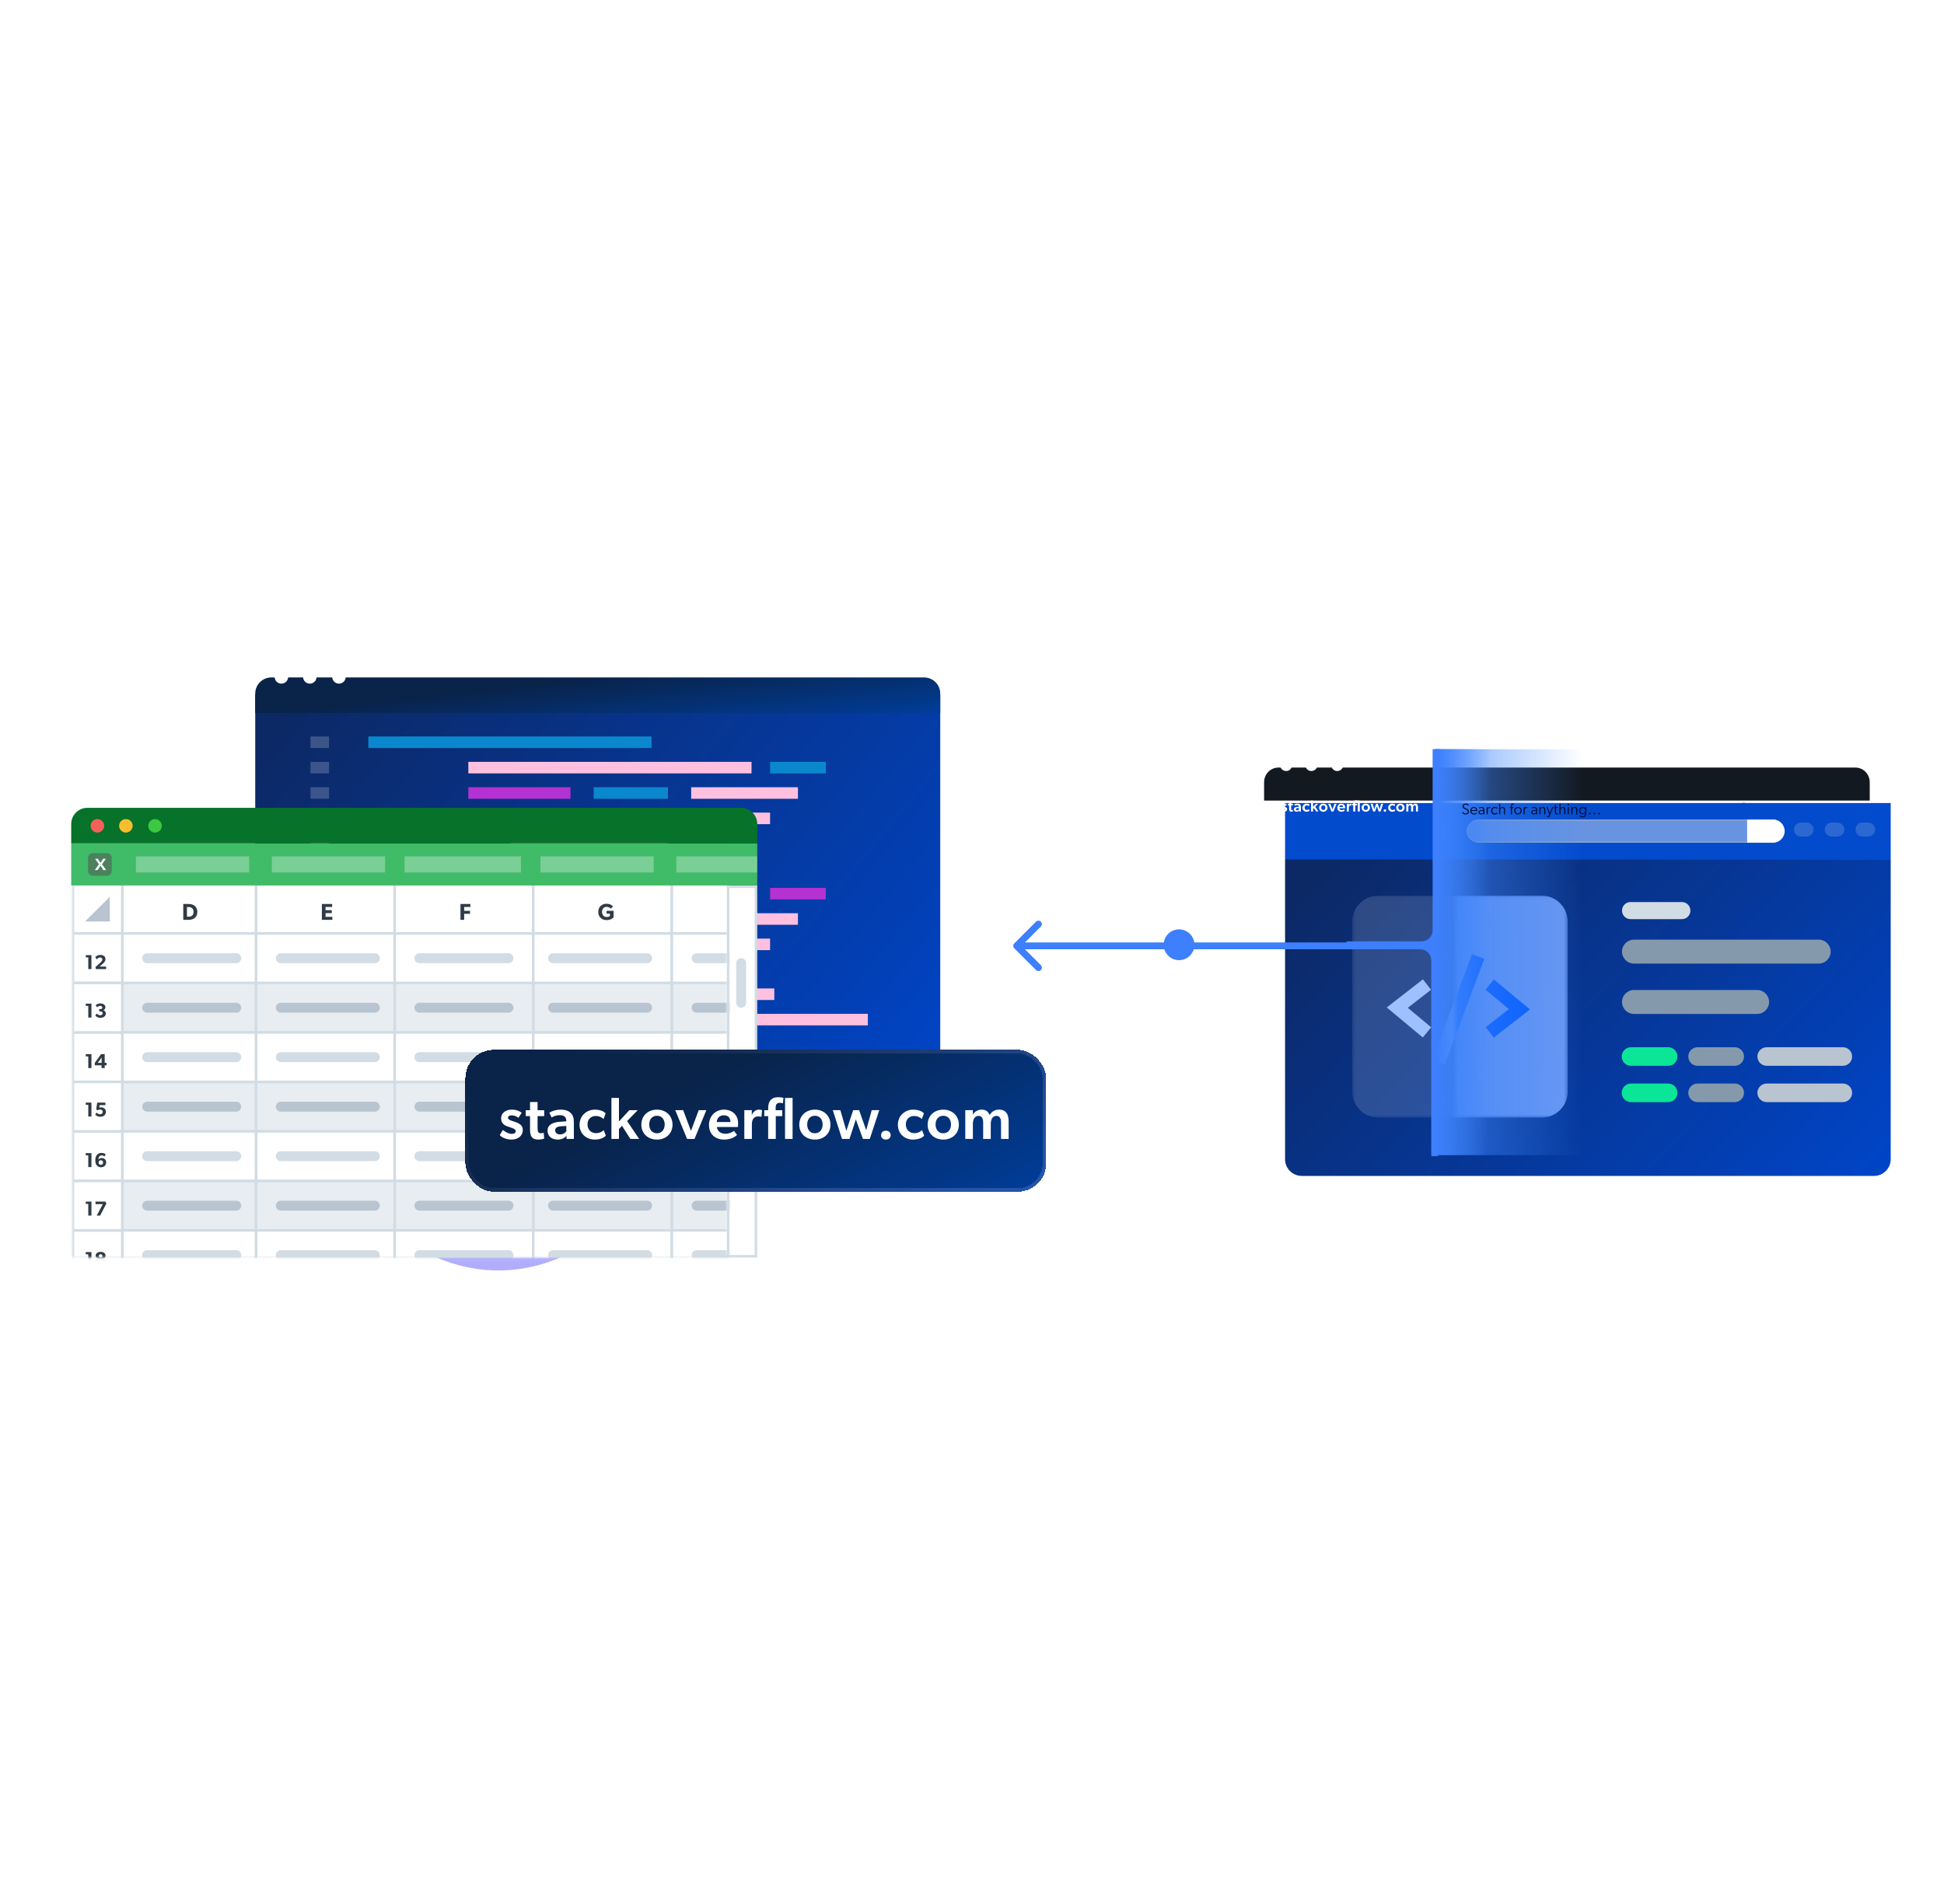 <svg width="589" height="577" viewBox="0 0 589 577" fill="none" xmlns="http://www.w3.org/2000/svg">
<g id="hero_datasets_linkedin">
<g id="Group 114332">
<g id="Ellipse 2515" style="mix-blend-mode:screen" opacity="0.8" filter="url(#filter0_f_6852_41888)">
<ellipse cx="151" cy="298" rx="63" ry="87" fill="#9E98FC"/>
</g>
<g id="Amazon-Datasets 1" clip-path="url(#clip0_6852_41888)">
<g id="Group" filter="url(#filter1_d_6852_41888)">
<g id="Group_2" filter="url(#filter2_d_6852_41888)">
<path id="Vector" d="M71.648 204.769H279.192V325.183C279.192 327.887 277.001 330.078 274.297 330.078H76.543C73.84 330.078 71.648 327.887 71.648 325.183V204.769Z" fill="url(#paint0_linear_6852_41888)"/>
</g>
<path id="Vector_2" d="M191.718 217.495H105.912V220.991H191.718V217.495Z" fill="#0B88CD"/>
<path id="Vector_3" d="M228.919 293.856H143.113V297.352H228.919V293.856Z" fill="#FFC0E0"/>
<path id="Vector_4" d="M94.009 217.495H88.383V220.991H94.009V217.495Z" fill="white" fill-opacity="0.2"/>
<path id="Vector_5" d="M94.009 293.856H88.383V297.352H94.009V293.856Z" fill="#FFC0E0"/>
<path id="Vector_6" d="M222.018 225.188H136.213V228.684H222.018V225.188Z" fill="#FFC0E0"/>
<path id="Vector_7" d="M257.26 301.548H171.455V305.044H257.26V301.548Z" fill="#FFC0E0"/>
<path id="Vector_8" d="M244.524 225.188H227.645V228.684H244.524V225.188Z" fill="#0B88CD"/>
<path id="Vector_9" d="M167.825 301.548H150.945V305.044H167.825V301.548Z" fill="#B431D2"/>
<path id="Vector_10" d="M167.159 232.879H136.213V236.375H167.159V232.879Z" fill="#B431D2"/>
<path id="Vector_11" d="M153.503 309.24H122.557V312.736H153.503V309.24Z" fill="#FFC0E0"/>
<path id="Vector_12" d="M196.696 232.879H174.189V236.375H196.696V232.879Z" fill="#0B88CD"/>
<path id="Vector_13" d="M183.038 309.24H160.531V312.736H183.038V309.24Z" fill="#0B88CD"/>
<path id="Vector_14" d="M236.081 232.879H203.729V236.375H236.081V232.879Z" fill="#FFC0E0"/>
<path id="Vector_15" d="M222.425 309.24H190.072V312.736H222.425V309.24Z" fill="#FFC0E0"/>
<path id="Vector_16" d="M227.635 240.571H165.742V244.067H227.635V240.571Z" fill="#FFC0E0"/>
<path id="Vector_17" d="M264.957 316.932H203.064V320.428H264.957V316.932Z" fill="#FFC0E0"/>
<path id="Vector_18" d="M158.714 240.571H148.867V244.067H158.714V240.571Z" fill="#0B88CD"/>
<path id="Vector_19" d="M196.036 316.932H186.189V320.428H196.036V316.932Z" fill="#0B88CD"/>
<path id="Vector_20" d="M196.814 248.264H148.988V251.76H196.814V248.264Z" fill="#FFC0E0"/>
<path id="Vector_21" d="M94.009 225.188H88.383V228.684H94.009V225.188Z" fill="white" fill-opacity="0.2"/>
<path id="Vector_22" d="M94.009 301.548H88.383V305.044H94.009V301.548Z" fill="#FFC0E0"/>
<path id="Vector_23" d="M94.009 232.879H88.383V236.375H94.009V232.879Z" fill="white" fill-opacity="0.2"/>
<path id="Vector_24" d="M94.009 309.24H88.383V312.736H94.009V309.24Z" fill="#FFC0E0"/>
<path id="Vector_25" d="M94.009 240.572H88.383V244.068H94.009V240.572Z" fill="white" fill-opacity="0.2"/>
<path id="Vector_26" d="M94.009 316.932H88.383V320.428H94.009V316.932Z" fill="#FFC0E0"/>
<path id="Vector_27" d="M94.009 248.263H88.383V251.759H94.009V248.263Z" fill="#FFC0E0"/>
<path id="Vector_28" d="M218.151 255.676H132.346V259.172H218.151V255.676Z" fill="#0B88CD"/>
<path id="Vector_29" d="M94.009 255.676H88.383V259.172H94.009V255.676Z" fill="#FFC0E0"/>
<path id="Vector_30" d="M222.018 263.368H136.213V266.864H222.018V263.368Z" fill="#FFC0E0"/>
<path id="Vector_31" d="M244.524 263.368H227.645V266.864H244.524V263.368Z" fill="#B431D2"/>
<path id="Vector_32" d="M167.159 271.06H136.213V274.556H167.159V271.06Z" fill="#B431D2"/>
<path id="Vector_33" d="M196.696 271.06H174.189V274.556H196.696V271.06Z" fill="#0B88CD"/>
<path id="Vector_34" d="M236.081 271.06H203.729V274.556H236.081V271.06Z" fill="#FFC0E0"/>
<path id="Vector_35" d="M227.635 278.751H165.742V282.247H227.635V278.751Z" fill="#FFC0E0"/>
<path id="Vector_36" d="M158.714 278.751H148.867V282.247H158.714V278.751Z" fill="#0B88CD"/>
<path id="Vector_37" d="M162.931 286.443H115.105V289.939H162.931V286.443Z" fill="#FFC0E0"/>
<path id="Vector_38" d="M94.009 263.368H88.383V266.864H94.009V263.368Z" fill="#FFC0E0"/>
<path id="Vector_39" d="M94.009 271.06H88.383V274.556H94.009V271.06Z" fill="#FFC0E0"/>
<path id="Vector_40" d="M94.009 278.752H88.383V282.248H94.009V278.752Z" fill="#FFC0E0"/>
<path id="Vector_41" d="M94.009 286.444H88.383V289.94H94.009V286.444Z" fill="#FFC0E0"/>
<g id="Vector_42" filter="url(#filter3_bd_6852_41888)">
<path d="M71.648 198.895C71.648 196.192 73.84 194 76.543 194H274.297C277.001 194 279.192 196.192 279.192 198.895V204.769H71.648V198.895Z" fill="url(#paint1_linear_6852_41888)"/>
</g>
<path id="Vector_43" d="M81.619 199.438C81.62 199.842 81.501 200.237 81.276 200.574C81.052 200.91 80.733 201.172 80.358 201.328C79.984 201.483 79.572 201.524 79.175 201.446C78.777 201.368 78.412 201.174 78.125 200.888C77.838 200.603 77.643 200.239 77.563 199.843C77.484 199.447 77.524 199.036 77.679 198.662C77.834 198.289 78.096 197.969 78.433 197.745C78.77 197.52 79.166 197.4 79.571 197.4C80.112 197.404 80.63 197.62 81.013 198.001C81.397 198.382 81.614 198.898 81.619 199.438Z" fill="white"/>
<path id="Vector_44" d="M90.236 199.438C90.237 199.842 90.118 200.238 89.893 200.575C89.669 200.911 89.349 201.174 88.975 201.329C88.6 201.484 88.188 201.525 87.79 201.446C87.392 201.368 87.027 201.173 86.74 200.887C86.454 200.601 86.259 200.237 86.18 199.84C86.101 199.444 86.142 199.033 86.297 198.659C86.453 198.286 86.716 197.967 87.054 197.743C87.391 197.519 87.788 197.4 88.193 197.401C88.462 197.4 88.728 197.451 88.977 197.553C89.225 197.655 89.451 197.805 89.641 197.995C89.831 198.184 89.981 198.409 90.084 198.657C90.186 198.905 90.238 199.17 90.236 199.438Z" fill="white"/>
<path id="Vector_45" d="M99.061 199.438C99.062 199.842 98.942 200.238 98.718 200.574C98.493 200.91 98.174 201.173 97.8 201.328C97.426 201.484 97.014 201.525 96.616 201.446C96.219 201.368 95.853 201.174 95.566 200.889C95.279 200.603 95.084 200.24 95.005 199.843C94.925 199.447 94.965 199.036 95.12 198.663C95.275 198.289 95.538 197.97 95.874 197.745C96.211 197.521 96.608 197.401 97.013 197.401C97.554 197.405 98.072 197.62 98.455 198.002C98.838 198.383 99.055 198.899 99.061 199.438Z" fill="white"/>
</g>
<g id="Group_3">
<path id="Vector_46" d="M22.947 275.827C22.947 271.901 26.13 268.718 30.056 268.718H229.044V380.691H22.947V275.827Z" fill="white" stroke="#D2DCE4" stroke-width="0.78"/>
<path id="Vector_47" d="M226.06 291.874C226.06 291.045 225.389 290.374 224.56 290.374C223.732 290.374 223.061 291.045 223.061 291.874V303.872C223.061 304.7 223.732 305.371 224.56 305.371C225.389 305.371 226.06 304.7 226.06 303.872V291.874Z" fill="#D2DCE4"/>
<g id="Mask group">
<mask id="mask0_6852_41888" style="mask-type:alpha" maskUnits="userSpaceOnUse" x="21" y="267" width="200" height="115">
<g id="Group_4">
<path id="Vector_48" d="M220.609 267.348H21.576V381.081H220.609V267.348Z" fill="#D9D9D9"/>
</g>
</mask>
<g mask="url(#mask0_6852_41888)">
<g id="Group_5">
<path id="Vector_49" d="M22.092 282.875L22.092 267.877H37.089V282.875H22.092Z" fill="white" stroke="#D2DCE4" stroke-width="0.774"/>
<path id="Vector_50" d="M22.092 297.863L22.092 282.865H37.089V297.863H22.092Z" fill="white" stroke="#D2DCE4" stroke-width="0.774"/>
<path id="Vector_51" d="M22.092 357.856L22.092 342.859H37.089V357.856H22.092Z" fill="white" stroke="#D2DCE4" stroke-width="0.774"/>
<path id="Vector_52" d="M22.092 327.866L22.092 312.869H37.089V327.866H22.092Z" fill="white" stroke="#D2DCE4" stroke-width="0.774"/>
<path id="Vector_53" d="M22.092 387.846L22.092 372.849H37.089V387.846H22.092Z" fill="white" stroke="#D2DCE4" stroke-width="0.774"/>
<path id="Vector_54" d="M22.092 312.865L22.092 297.867H37.089V312.865H22.092Z" fill="white" stroke="#D2DCE4" stroke-width="0.774"/>
<path id="Vector_55" d="M22.092 372.858L22.092 357.861H37.089V372.858H22.092Z" fill="white" stroke="#D2DCE4" stroke-width="0.774"/>
<path id="Vector_56" d="M22.092 342.854L22.092 327.857H37.089V342.854H22.092Z" fill="white" stroke="#D2DCE4" stroke-width="0.774"/>
<path id="Vector_57" d="M27.704 293.671V289.445H25.982V290.125H26.748V293.671H27.704ZM32.15 293.671V292.906H30.189L31.065 292.115C31.402 291.815 31.953 291.374 31.953 290.633C31.953 289.892 31.372 289.383 30.416 289.383C29.46 289.383 28.94 289.953 28.885 290.082L29.301 290.731C29.534 290.437 29.901 290.161 30.324 290.161C30.741 290.161 31.004 290.394 31.004 290.756C31.004 291.117 30.765 291.393 30.367 291.754L28.934 293.047L29.05 293.671H32.15Z" fill="#303B45"/>
<path id="Vector_58" d="M27.704 353.665V349.438H25.982V350.118H26.748V353.665H27.704ZM32.174 352.226C32.174 351.392 31.531 350.933 30.875 350.933C30.22 350.933 29.926 351.239 29.809 351.368C29.809 350.902 29.969 350.553 30.146 350.376C30.312 350.216 30.496 350.124 30.771 350.124C31.114 350.124 31.476 350.278 31.678 350.437L32.039 349.788C31.733 349.573 31.304 349.377 30.728 349.377C30.171 349.377 29.761 349.555 29.436 349.898C29.087 350.259 28.872 350.847 28.872 351.607C28.872 352.287 29.025 352.734 29.234 353.028C29.454 353.347 29.883 353.732 30.594 353.732C31.58 353.732 32.174 353.059 32.174 352.226ZM31.237 352.293C31.237 352.667 30.992 352.991 30.563 352.991C30.128 352.991 29.877 352.667 29.877 352.293C29.877 351.925 30.128 351.595 30.563 351.595C30.992 351.595 31.237 351.925 31.237 352.293Z" fill="#303B45"/>
<path id="Vector_59" d="M27.704 323.675V319.449H25.982V320.129H26.748V323.675H27.704ZM32.284 322.83V322.064H31.721V319.436H30.624L28.707 322.107V322.83H30.765V323.675H31.721V322.83H32.284ZM30.79 322.083H29.607L30.79 320.447V322.083Z" fill="#303B45"/>
<path id="Vector_60" d="M27.704 383.655V379.428H25.982V380.108H26.748V383.655H27.704ZM32.107 382.461C32.107 381.946 31.806 381.597 31.347 381.456V381.438C31.653 381.333 31.984 381.082 31.984 380.531C31.984 379.765 31.292 379.367 30.489 379.367C29.681 379.367 28.989 379.765 28.989 380.531C28.989 381.076 29.326 381.327 29.632 381.438V381.45C29.166 381.597 28.872 381.946 28.872 382.461C28.872 383.3 29.607 383.722 30.489 383.722C31.372 383.722 32.107 383.3 32.107 382.461ZM31.047 380.604C31.047 380.929 30.814 381.113 30.489 381.113C30.159 381.113 29.932 380.929 29.932 380.604C29.932 380.274 30.159 380.09 30.489 380.09C30.814 380.09 31.047 380.274 31.047 380.604ZM31.145 382.369C31.145 382.748 30.851 382.969 30.489 382.969C30.128 382.969 29.834 382.748 29.834 382.369C29.834 381.989 30.116 381.768 30.489 381.768C30.857 381.768 31.145 381.989 31.145 382.369Z" fill="#303B45"/>
<path id="Vector_61" d="M27.704 308.367V304.141H25.982V304.82H26.748V308.367H27.704ZM32.064 307.13C32.064 306.579 31.678 306.242 31.323 306.15V306.131C31.604 306.015 31.929 305.77 31.929 305.206C31.929 304.496 31.224 304.079 30.459 304.079C29.687 304.079 29.295 304.349 29.001 304.606L29.369 305.231C29.712 304.955 30.042 304.82 30.379 304.82C30.716 304.82 30.992 304.986 30.992 305.317C30.992 305.647 30.759 305.813 30.428 305.813H30.055V306.505H30.428C30.808 306.505 31.102 306.701 31.102 307.075C31.102 307.454 30.777 307.669 30.361 307.669C29.95 307.669 29.497 307.35 29.326 307.142L28.872 307.73C29.019 307.945 29.54 308.435 30.416 308.435C31.286 308.435 32.064 307.975 32.064 307.13Z" fill="#303B45"/>
<path id="Vector_62" d="M27.704 368.361V364.134H25.982V364.814H26.748V368.361H27.704ZM32.223 364.722L31.953 364.134H28.94V364.894H31.157L29.301 368.361H30.342L32.223 364.722Z" fill="#303B45"/>
<path id="Vector_63" d="M27.704 338.357V334.13H25.982V334.81H26.748V338.357H27.704ZM32.094 336.942C32.094 335.962 31.261 335.558 30.618 335.558C30.342 335.558 30.183 335.594 30.055 335.649L30.177 334.89H31.935V334.13H29.46L29.136 336.195L29.564 336.452C29.754 336.317 30.061 336.231 30.336 336.231C30.716 336.231 31.133 336.44 31.133 336.942C31.133 337.45 30.698 337.659 30.336 337.659C29.975 337.659 29.534 337.475 29.301 337.15L28.848 337.732C29.044 338.038 29.558 338.424 30.404 338.424C31.243 338.424 32.094 337.928 32.094 336.942Z" fill="#303B45"/>
<path id="Vector_64" d="M37.088 267.878V282.875H77.581V267.878H37.088Z" fill="white" stroke="#D2DCE4" stroke-width="0.774"/>
<path id="Vector_65" d="M77.59 267.877V282.875H119.583V267.877H77.59Z" fill="white" stroke="#D2DCE4" stroke-width="0.774"/>
<path id="Vector_66" d="M119.58 267.878V282.875H161.573V267.878H119.58Z" fill="white" stroke="#D2DCE4" stroke-width="0.774"/>
<path id="Vector_67" d="M161.566 267.877V282.875H203.559V267.877H161.566Z" fill="white" stroke="#D2DCE4" stroke-width="0.774"/>
<path id="Vector_68" d="M203.561 267.878V282.875H244.054V267.878H203.561Z" fill="white" stroke="#D2DCE4" stroke-width="0.774"/>
<path id="Vector_69" d="M37.088 297.867V312.864H77.581V297.867H37.088Z" fill="#D2DCE4" fill-opacity="0.5" stroke="#D2DCE4" stroke-width="0.774"/>
<path id="Vector_70" d="M37.088 327.857V342.854H77.581V327.857H37.088Z" fill="#D2DCE4" fill-opacity="0.5" stroke="#D2DCE4" stroke-width="0.774"/>
<path id="Vector_71" d="M37.088 357.86V372.858H77.581V357.86H37.088Z" fill="#D2DCE4" fill-opacity="0.5" stroke="#D2DCE4" stroke-width="0.774"/>
<path id="Vector_72" d="M77.59 297.867V312.864H119.583V297.867H77.59Z" fill="#D2DCE4" fill-opacity="0.5" stroke="#D2DCE4" stroke-width="0.774"/>
<path id="Vector_73" d="M77.59 327.856V342.854H119.583V327.856H77.59Z" fill="#D2DCE4" fill-opacity="0.5" stroke="#D2DCE4" stroke-width="0.774"/>
<path id="Vector_74" d="M77.59 357.86V372.858H119.583V357.86H77.59Z" fill="#D2DCE4" fill-opacity="0.5" stroke="#D2DCE4" stroke-width="0.774"/>
<path id="Vector_75" d="M119.58 297.867V312.864H161.573V297.867H119.58Z" fill="#D2DCE4" fill-opacity="0.5" stroke="#D2DCE4" stroke-width="0.774"/>
<path id="Vector_76" d="M119.58 327.857V342.854H161.573V327.857H119.58Z" fill="#D2DCE4" fill-opacity="0.5" stroke="#D2DCE4" stroke-width="0.774"/>
<path id="Vector_77" d="M119.58 357.86V372.858H161.573V357.86H119.58Z" fill="#D2DCE4" fill-opacity="0.5" stroke="#D2DCE4" stroke-width="0.774"/>
<path id="Vector_78" d="M161.566 297.867V312.865H203.559V297.867H161.566Z" fill="#D2DCE4" fill-opacity="0.5" stroke="#D2DCE4" stroke-width="0.774"/>
<path id="Vector_79" d="M161.566 327.857V342.855H203.559V327.857H161.566Z" fill="#D2DCE4" fill-opacity="0.5" stroke="#D2DCE4" stroke-width="0.774"/>
<path id="Vector_80" d="M161.566 357.861V372.859H203.559V357.861H161.566Z" fill="#D2DCE4" fill-opacity="0.5" stroke="#D2DCE4" stroke-width="0.774"/>
<path id="Vector_81" d="M203.561 297.867V312.865H244.054V297.867H203.561Z" fill="#D2DCE4" fill-opacity="0.5" stroke="#D2DCE4" stroke-width="0.774"/>
<path id="Vector_82" d="M203.561 327.857V342.855H244.054V327.857H203.561Z" fill="#D2DCE4" fill-opacity="0.5" stroke="#D2DCE4" stroke-width="0.774"/>
<path id="Vector_83" d="M203.561 357.861V372.859H244.054V357.861H203.561Z" fill="#D2DCE4" fill-opacity="0.5" stroke="#D2DCE4" stroke-width="0.774"/>
<path id="Vector_84" d="M37.088 282.866V297.863H77.581V282.866H37.088Z" fill="white" stroke="#D2DCE4" stroke-width="0.774"/>
<path id="Vector_85" d="M37.088 312.868V327.866H77.581V312.868H37.088Z" fill="white" stroke="#D2DCE4" stroke-width="0.774"/>
<path id="Vector_86" d="M37.088 342.858V357.856H77.581V342.858H37.088Z" fill="white" stroke="#D2DCE4" stroke-width="0.774"/>
<path id="Vector_87" d="M37.088 372.848V387.846H77.581V372.848H37.088Z" fill="white" stroke="#D2DCE4" stroke-width="0.774"/>
<path id="Vector_88" d="M77.59 282.865V297.863H119.583V282.865H77.59Z" fill="white" stroke="#D2DCE4" stroke-width="0.774"/>
<path id="Vector_89" d="M77.59 312.868V327.866H119.583V312.868H77.59Z" fill="white" stroke="#D2DCE4" stroke-width="0.774"/>
<path id="Vector_90" d="M77.59 342.858V357.856H119.583V342.858H77.59Z" fill="white" stroke="#D2DCE4" stroke-width="0.774"/>
<path id="Vector_91" d="M77.59 372.848V387.846H119.583V372.848H77.59Z" fill="white" stroke="#D2DCE4" stroke-width="0.774"/>
<path id="Vector_92" d="M119.58 282.866V297.863H161.573V282.866H119.58Z" fill="white" stroke="#D2DCE4" stroke-width="0.774"/>
<path id="Vector_93" d="M119.58 312.868V327.866H161.573V312.868H119.58Z" fill="white" stroke="#D2DCE4" stroke-width="0.774"/>
<path id="Vector_94" d="M119.58 342.858V357.856H161.573V342.858H119.58Z" fill="white" stroke="#D2DCE4" stroke-width="0.774"/>
<path id="Vector_95" d="M119.58 372.848V387.846H161.573V372.848H119.58Z" fill="white" stroke="#D2DCE4" stroke-width="0.774"/>
<path id="Vector_96" d="M161.566 282.865V297.863H203.559V282.865H161.566Z" fill="white" stroke="#D2DCE4" stroke-width="0.774"/>
<path id="Vector_97" d="M161.566 312.869V327.867H203.559V312.869H161.566Z" fill="white" stroke="#D2DCE4" stroke-width="0.774"/>
<path id="Vector_98" d="M161.566 342.859V357.857H203.559V342.859H161.566Z" fill="white" stroke="#D2DCE4" stroke-width="0.774"/>
<path id="Vector_99" d="M161.566 372.849V387.847H203.559V372.849H161.566Z" fill="white" stroke="#D2DCE4" stroke-width="0.774"/>
<path id="Vector_100" d="M203.561 282.865V297.863H244.054V282.865H203.561Z" fill="white" stroke="#D2DCE4" stroke-width="0.774"/>
<path id="Vector_101" d="M203.561 312.869V327.867H244.054V312.869H203.561Z" fill="white" stroke="#D2DCE4" stroke-width="0.774"/>
<path id="Vector_102" d="M203.561 342.859V357.857H244.054V342.859H203.561Z" fill="white" stroke="#D2DCE4" stroke-width="0.774"/>
<path id="Vector_103" d="M203.561 372.849V387.847H244.054V372.849H203.561Z" fill="white" stroke="#D2DCE4" stroke-width="0.774"/>
<path id="Vector_104" d="M44.588 305.376H71.583" stroke="#B8C4D0" stroke-width="2.999" stroke-linecap="round"/>
<path id="Vector_105" d="M44.588 335.366H71.583" stroke="#B8C4D0" stroke-width="2.999" stroke-linecap="round"/>
<path id="Vector_106" d="M44.588 365.355H71.583" stroke="#B8C4D0" stroke-width="2.999" stroke-linecap="round"/>
<path id="Vector_107" d="M85.08 305.376H113.575" stroke="#B8C4D0" stroke-width="2.999" stroke-linecap="round"/>
<path id="Vector_108" d="M85.08 335.365H113.575" stroke="#B8C4D0" stroke-width="2.999" stroke-linecap="round"/>
<path id="Vector_109" d="M85.08 365.355H113.575" stroke="#B8C4D0" stroke-width="2.999" stroke-linecap="round"/>
<path id="Vector_110" d="M127.072 305.376H154.068" stroke="#B8C4D0" stroke-width="2.999" stroke-linecap="round"/>
<path id="Vector_111" d="M127.072 335.365H154.068" stroke="#B8C4D0" stroke-width="2.999" stroke-linecap="round"/>
<path id="Vector_112" d="M127.072 365.355H154.068" stroke="#B8C4D0" stroke-width="2.999" stroke-linecap="round"/>
<path id="Vector_113" d="M167.57 305.376H196.065" stroke="#B8C4D0" stroke-width="2.999" stroke-linecap="round"/>
<path id="Vector_114" d="M167.57 335.365H196.065" stroke="#B8C4D0" stroke-width="2.999" stroke-linecap="round"/>
<path id="Vector_115" d="M167.57 365.355H196.065" stroke="#B8C4D0" stroke-width="2.999" stroke-linecap="round"/>
<path id="Vector_116" d="M211.064 305.376H236.56" stroke="#B8C4D0" stroke-width="2.999" stroke-linecap="round"/>
<path id="Vector_117" d="M211.064 335.366H236.56" stroke="#B8C4D0" stroke-width="2.999" stroke-linecap="round"/>
<path id="Vector_118" d="M211.064 365.355H236.56" stroke="#B8C4D0" stroke-width="2.999" stroke-linecap="round"/>
<path id="Vector_119" d="M44.588 290.374H71.583" stroke="#D2DCE4" stroke-width="2.999" stroke-linecap="round"/>
<path id="Vector_120" d="M44.588 320.364H71.583" stroke="#D2DCE4" stroke-width="2.999" stroke-linecap="round"/>
<path id="Vector_121" d="M44.588 350.367H71.583" stroke="#D2DCE4" stroke-width="2.999" stroke-linecap="round"/>
<path id="Vector_122" d="M44.588 380.358H71.583" stroke="#D2DCE4" stroke-width="2.999" stroke-linecap="round"/>
<path id="Vector_123" d="M85.08 290.374H113.575" stroke="#D2DCE4" stroke-width="2.999" stroke-linecap="round"/>
<path id="Vector_124" d="M85.08 320.364H113.575" stroke="#D2DCE4" stroke-width="2.999" stroke-linecap="round"/>
<path id="Vector_125" d="M85.08 350.367H113.575" stroke="#D2DCE4" stroke-width="2.999" stroke-linecap="round"/>
<path id="Vector_126" d="M85.08 380.358H113.575" stroke="#D2DCE4" stroke-width="2.999" stroke-linecap="round"/>
<path id="Vector_127" d="M127.072 290.374H154.068" stroke="#D2DCE4" stroke-width="2.999" stroke-linecap="round"/>
<path id="Vector_128" d="M127.072 320.364H154.068" stroke="#D2DCE4" stroke-width="2.999" stroke-linecap="round"/>
<path id="Vector_129" d="M127.072 350.367H154.068" stroke="#D2DCE4" stroke-width="2.999" stroke-linecap="round"/>
<path id="Vector_130" d="M127.072 380.358H154.068" stroke="#D2DCE4" stroke-width="2.999" stroke-linecap="round"/>
<path id="Vector_131" d="M167.57 290.374H196.065" stroke="#D2DCE4" stroke-width="2.999" stroke-linecap="round"/>
<path id="Vector_132" d="M167.57 320.364H196.065" stroke="#D2DCE4" stroke-width="2.999" stroke-linecap="round"/>
<path id="Vector_133" d="M167.57 350.367H196.065" stroke="#D2DCE4" stroke-width="2.999" stroke-linecap="round"/>
<path id="Vector_134" d="M167.57 380.358H196.065" stroke="#D2DCE4" stroke-width="2.999" stroke-linecap="round"/>
<path id="Vector_135" d="M211.064 290.374H236.56" stroke="#D2DCE4" stroke-width="2.999" stroke-linecap="round"/>
<path id="Vector_136" d="M211.064 320.364H236.56" stroke="#D2DCE4" stroke-width="2.999" stroke-linecap="round"/>
<path id="Vector_137" d="M211.064 350.367H236.56" stroke="#D2DCE4" stroke-width="2.999" stroke-linecap="round"/>
<path id="Vector_138" d="M211.064 380.358H236.56" stroke="#D2DCE4" stroke-width="2.999" stroke-linecap="round"/>
<path id="Vector_139" d="M33.268 279.245V271.745L25.768 279.245H33.268Z" fill="#B8C4D0"/>
<path id="Vector_140" d="M59.787 276.343C59.787 275.41 59.411 274.853 59.007 274.519C58.61 274.178 57.99 273.941 57.155 273.941H55.525V278.745H57.155C57.99 278.745 58.61 278.509 59.007 278.174C59.411 277.833 59.787 277.276 59.787 276.343ZM58.645 276.343C58.645 276.935 58.422 277.255 58.22 277.443C58.018 277.638 57.684 277.791 57.217 277.791H56.646V274.874H57.217C57.684 274.874 58.018 275.027 58.22 275.215C58.422 275.41 58.645 275.751 58.645 276.343Z" fill="#303B45"/>
<path id="Vector_141" d="M100.697 278.745V277.833H98.642V276.719H100.523V275.821H98.642V274.839H100.634V273.941H97.522V278.745H100.697Z" fill="#303B45"/>
<path id="Vector_142" d="M142.515 274.839V273.941H139.514V278.745H140.635V276.914H142.403V276.016H140.635V274.839H142.515Z" fill="#303B45"/>
<path id="Vector_143" d="M185.898 278.001V276.01H183.788V276.866H184.797V277.576C184.797 277.576 184.575 277.883 183.795 277.883C183.015 277.883 182.402 277.319 182.402 276.344C182.402 275.369 183.001 274.805 183.774 274.805C184.428 274.805 184.804 275.132 185.006 275.355L185.751 274.708C185.598 274.541 185.048 273.872 183.774 273.872C182.43 273.872 181.26 274.742 181.26 276.344C181.26 277.945 182.43 278.823 183.76 278.823C185.083 278.823 185.654 278.217 185.898 278.001Z" fill="#303B45"/>
</g>
</g>
</g>
<path id="Vector_144" d="M220.607 381.081V267.884" stroke="#D2DCE4" stroke-width="0.75"/>
<path id="Vector_145" d="M229.433 255.582H21.576V268.328H229.433V255.582Z" fill="#40BB68"/>
<path id="Vector_146" d="M21.576 249.7C21.576 246.992 23.771 244.797 26.479 244.797H224.531C227.238 244.797 229.433 246.992 229.433 249.7V255.582H21.576V249.7Z" fill="#07722A"/>
<path id="Vector_147" d="M31.561 250.243C31.562 250.648 31.442 251.044 31.218 251.381C30.993 251.718 30.673 251.981 30.298 252.136C29.924 252.292 29.511 252.333 29.113 252.255C28.715 252.176 28.349 251.982 28.061 251.696C27.774 251.41 27.578 251.046 27.499 250.649C27.419 250.252 27.459 249.841 27.615 249.467C27.77 249.093 28.033 248.773 28.37 248.548C28.707 248.323 29.104 248.203 29.51 248.203C30.052 248.207 30.571 248.423 30.954 248.805C31.338 249.186 31.556 249.703 31.561 250.243Z" fill="#F66058"/>
<path id="Vector_148" d="M40.19 250.244C40.191 250.649 40.071 251.045 39.846 251.382C39.621 251.719 39.301 251.982 38.926 252.137C38.551 252.293 38.138 252.334 37.74 252.255C37.342 252.176 36.976 251.981 36.689 251.695C36.401 251.409 36.206 251.044 36.127 250.647C36.048 250.249 36.089 249.838 36.245 249.464C36.401 249.09 36.664 248.771 37.002 248.546C37.34 248.322 37.738 248.203 38.144 248.204C38.413 248.202 38.679 248.254 38.928 248.356C39.177 248.458 39.403 248.609 39.593 248.798C39.784 248.988 39.934 249.213 40.037 249.462C40.139 249.71 40.191 249.976 40.19 250.244Z" fill="#F9BD2E"/>
<path id="Vector_149" d="M49.03 250.244C49.031 250.649 48.911 251.045 48.686 251.382C48.462 251.719 48.142 251.981 47.767 252.137C47.392 252.292 46.98 252.334 46.582 252.255C46.183 252.177 45.818 251.983 45.53 251.697C45.243 251.411 45.047 251.047 44.968 250.65C44.888 250.253 44.928 249.841 45.083 249.467C45.239 249.093 45.501 248.774 45.839 248.549C46.176 248.324 46.573 248.204 46.979 248.204C47.521 248.207 48.039 248.423 48.423 248.805C48.807 249.187 49.025 249.704 49.03 250.244Z" fill="#3CC840"/>
<path id="Vector_150" d="M32.409 258.524H28.133C27.324 258.524 26.668 259.18 26.668 259.989V263.922C26.668 264.731 27.324 265.387 28.133 265.387H32.409C33.218 265.387 33.874 264.731 33.874 263.922V259.989C33.874 259.18 33.218 258.524 32.409 258.524Z" fill="#4B825D"/>
<path id="Vector_151" d="M30.448 262.304L31.309 263.671H32.158L30.903 261.901L32.076 260.24H31.237L30.442 261.478L29.648 260.24H28.809L29.982 261.896L28.727 263.671H29.571L30.448 262.304Z" fill="white"/>
<path id="Vector_152" opacity="0.3" d="M229.433 259.504H204.922V264.406H229.433V259.504Z" fill="white"/>
<path id="Vector_153" opacity="0.3" d="M198.058 259.504H163.742V264.406H198.058V259.504Z" fill="white"/>
<path id="Vector_154" opacity="0.3" d="M116.681 259.504H82.365V264.406H116.681V259.504Z" fill="white"/>
<path id="Vector_155" opacity="0.3" d="M157.859 259.504H122.562V264.406H157.859V259.504Z" fill="white"/>
<path id="Vector_156" opacity="0.3" d="M75.501 259.504H41.185V264.406H75.501V259.504Z" fill="white"/>
</g>
<g id="Vector_157" filter="url(#filter4_bd_6852_41888)">
<path d="M383 231.45C383 228.992 384.943 227 387.339 227H562.161C564.557 227 566.5 228.992 566.5 231.45V237H383V231.45Z" fill="#131921"/>
</g>
<path id="Vector_158" d="M391.491 231.832C391.491 232.191 391.385 232.542 391.186 232.841C390.987 233.14 390.703 233.373 390.37 233.511C390.038 233.649 389.672 233.685 389.319 233.616C388.966 233.546 388.641 233.374 388.386 233.12C388.131 232.867 387.957 232.544 387.887 232.192C387.816 231.839 387.852 231.474 387.99 231.143C388.127 230.811 388.36 230.527 388.66 230.328C388.959 230.128 389.311 230.021 389.671 230.021C390.152 230.025 390.612 230.217 390.952 230.555C391.293 230.894 391.486 231.352 391.491 231.832Z" fill="white"/>
<path id="Vector_159" d="M399.147 231.832C399.148 232.191 399.042 232.542 398.842 232.841C398.642 233.141 398.358 233.374 398.026 233.512C397.693 233.649 397.327 233.686 396.973 233.616C396.62 233.546 396.295 233.373 396.041 233.119C395.786 232.865 395.613 232.541 395.543 232.189C395.472 231.837 395.509 231.472 395.647 231.14C395.785 230.808 396.019 230.525 396.319 230.326C396.619 230.127 396.971 230.021 397.332 230.022C397.57 230.021 397.807 230.067 398.028 230.157C398.248 230.248 398.449 230.381 398.618 230.549C398.787 230.718 398.92 230.918 399.011 231.138C399.102 231.358 399.148 231.594 399.147 231.832Z" fill="white"/>
<path id="Vector_160" d="M406.987 231.832C406.988 232.191 406.882 232.542 406.682 232.841C406.483 233.14 406.199 233.373 405.867 233.511C405.534 233.649 405.168 233.686 404.815 233.616C404.462 233.547 404.137 233.374 403.882 233.121C403.627 232.867 403.453 232.544 403.383 232.192C403.312 231.84 403.348 231.475 403.486 231.143C403.623 230.811 403.857 230.527 404.156 230.328C404.455 230.128 404.807 230.022 405.167 230.022C405.648 230.025 406.108 230.217 406.448 230.555C406.789 230.894 406.982 231.352 406.987 231.832Z" fill="white"/>
<g id="Group_6" filter="url(#filter5_dd_6852_41888)">
<path id="Vector_161" d="M383 254H566.5V344.939C566.5 347.734 564.224 350 561.417 350H388.082C385.276 350 383 347.734 383 344.939V254Z" fill="url(#paint2_linear_6852_41888)"/>
<path id="Vector_162" d="M499.07 311H487.814C486.26 311 485 312.26 485 313.814C485 315.368 486.26 316.628 487.814 316.628H499.07C500.625 316.628 501.884 315.368 501.884 313.814C501.884 312.26 500.625 311 499.07 311Z" fill="#0BE597"/>
<path id="Vector_163" d="M499.07 322H487.814C486.26 322 485 323.26 485 324.814C485 326.368 486.26 327.628 487.814 327.628H499.07C500.625 327.628 501.884 326.368 501.884 324.814C501.884 323.26 500.625 322 499.07 322Z" fill="#0BE597"/>
<path id="Vector_164" d="M519.242 311H507.986C506.432 311 505.172 312.26 505.172 313.814C505.172 315.368 506.432 316.628 507.986 316.628H519.242C520.796 316.628 522.056 315.368 522.056 313.814C522.056 312.26 520.796 311 519.242 311Z" fill="#8599AC"/>
<path id="Vector_165" d="M519.242 322H507.986C506.432 322 505.172 323.26 505.172 324.814C505.172 326.368 506.432 327.628 507.986 327.628H519.242C520.796 327.628 522.056 326.368 522.056 324.814C522.056 323.26 520.796 322 519.242 322Z" fill="#8599AC"/>
<path id="Vector_166" d="M552 311H528.931C527.377 311 526.117 312.26 526.117 313.814C526.117 315.368 527.377 316.628 528.931 316.628H552C553.554 316.628 554.814 315.368 554.814 313.814C554.814 312.26 553.554 311 552 311Z" fill="#B8C4D0"/>
<path id="Vector_167" d="M552 322H528.931C527.377 322 526.117 323.26 526.117 324.814C526.117 326.368 527.377 327.628 528.931 327.628H552C553.554 327.628 554.814 326.368 554.814 324.814C554.814 323.26 553.554 322 552 322Z" fill="#B8C4D0"/>
<path id="Vector_168" d="M503.225 267H487.679C486.248 267 485.088 268.16 485.088 269.591V269.591C485.088 271.022 486.248 272.182 487.679 272.182H503.225C504.657 272.182 505.817 271.022 505.817 269.591V269.591C505.817 268.16 504.657 267 503.225 267Z" fill="#D2DCE4"/>
<g id="Frame 114427">
<path id="Vector_169" d="M544.683 278.4H488.715C486.712 278.4 485.088 280.024 485.088 282.027C485.088 284.031 486.712 285.655 488.715 285.655H544.683C546.686 285.655 548.31 284.031 548.31 282.027C548.31 280.024 546.686 278.4 544.683 278.4Z" fill="#8599AC"/>
<path id="Vector_170" d="M526.027 293.655H488.715C486.712 293.655 485.088 295.279 485.088 297.283C485.088 299.286 486.712 300.91 488.715 300.91H526.027C528.03 300.91 529.654 299.286 529.654 297.283C529.654 295.279 528.03 293.655 526.027 293.655Z" fill="#8599AC"/>
</g>
<g id="Mask group_2">
<mask id="mask1_6852_41888" style="mask-type:alpha" maskUnits="userSpaceOnUse" x="403" y="265" width="33" height="68">
<g id="Group_7">
<path id="Vector_171" d="M435.999 265.051H403.352V332.419H435.999V265.051Z" fill="#D9D9D9"/>
</g>
</mask>
<g mask="url(#mask1_6852_41888)">
<g id="Group_8">
<path id="Vector_172" d="M460.732 265.051H411.266C406.895 265.051 403.352 268.595 403.352 272.966V324.41C403.352 328.782 406.895 332.325 411.266 332.325H460.732C465.103 332.325 468.647 328.782 468.647 324.41V272.966C468.647 268.595 465.103 265.051 460.732 265.051Z" fill="#E7EEFF" fill-opacity="0.16"/>
<g id="ic">
<g id="Group 7686">
<path id="Vector 26 (Stroke)" fill-rule="evenodd" clip-rule="evenodd" d="M424.771 290.421L427.227 293.579L420.188 299.054L427.279 304.964L424.719 308.037L413.811 298.946L424.771 290.421Z" fill="#9FC0FF"/>
<path id="Vector 28 (Stroke)" fill-rule="evenodd" clip-rule="evenodd" d="M427.627 314.798L439.627 282.798L443.372 284.202L431.372 316.202L427.627 314.798Z" fill="#9FC0FF"/>
</g>
</g>
</g>
</g>
</g>
<g id="Mask group_3">
<mask id="mask2_6852_41888" style="mask-type:alpha" maskUnits="userSpaceOnUse" x="434" y="265" width="35" height="68">
<g id="Group_9">
<path id="Vector_173" d="M434.446 332.419H468.648V265.051H434.446V332.419Z" fill="#75A3FA"/>
</g>
</mask>
<g mask="url(#mask2_6852_41888)">
<g id="Group_10">
<path id="Vector_174" opacity="0.88" d="M460.734 265.051H411.268C406.897 265.051 403.354 268.595 403.354 272.966V324.41C403.354 328.782 406.897 332.325 411.268 332.325H460.734C465.105 332.325 468.649 328.782 468.649 324.41V272.966C468.649 268.595 465.105 265.051 460.734 265.051Z" fill="#76A5FF"/>
<g id="ic_2">
<g id="Group 7686_2">
<path id="Vector 27 (Stroke)" fill-rule="evenodd" clip-rule="evenodd" d="M446.227 308.079L443.771 304.921L450.81 299.446L443.719 293.537L446.279 290.464L457.188 299.554L446.227 308.079Z" fill="#0058FF"/>
<path id="Vector 28 (Stroke)_2" fill-rule="evenodd" clip-rule="evenodd" d="M427.627 314.798L439.627 282.798L443.372 284.202L431.372 316.202L427.627 314.798Z" fill="#0058FF"/>
</g>
</g>
</g>
</g>
</g>
<path id="Vector_175" d="M383 237H566.5V254H383V237Z" fill="#024BCD"/>
<path id="Vector_176" d="M438.15 245.5C438.15 244.583 438.59 243.745 439.236 243.134C439.883 242.522 440.722 242.15 441.5 242.15L531.021 242.15C532.562 242.15 533.85 243.627 533.85 245.5C533.85 247.373 532.562 248.85 531.021 248.85L441.5 248.85C440.722 248.85 439.883 248.478 439.236 247.866C438.59 247.255 438.15 246.417 438.15 245.5Z" fill="white" fill-opacity="0.4" stroke="#9BACBC" stroke-width="0.3"/>
<path id="Vector_177" d="M523 242H530.874C532.808 242 534.374 243.567 534.374 245.5C534.374 247.433 532.808 249 530.874 249H523V242Z" fill="white"/>
<path id="Vector_178" opacity="0.2" d="M537.184 245.029C537.184 243.858 538.133 242.909 539.304 242.909H541C542.17 242.909 543.12 243.858 543.12 245.029C543.12 246.2 542.17 247.149 541 247.149H539.304C538.133 247.149 537.184 246.2 537.184 245.029Z" fill="#D2DCE4"/>
<path id="Vector_179" opacity="0.2" d="M546.512 245.029C546.512 243.858 547.461 242.909 548.632 242.909H550.328C551.499 242.909 552.448 243.858 552.448 245.029C552.448 246.2 551.499 247.149 550.328 247.149H548.632C547.461 247.149 546.512 246.2 546.512 245.029Z" fill="#D2DCE4"/>
<path id="Vector_180" opacity="0.2" d="M555.84 245.029C555.84 243.858 556.789 242.909 557.96 242.909H559.656C560.827 242.909 561.776 243.858 561.776 245.029C561.776 246.2 560.827 247.149 559.656 247.149H557.96C556.789 247.149 555.84 246.2 555.84 245.029Z" fill="#D2DCE4"/>
</g>
<g id="Group_11" style="mix-blend-mode:multiply">
<g id="Group_12" style="mix-blend-mode:multiply" opacity="0.7">
<path id="Vector_181" fill-rule="evenodd" clip-rule="evenodd" d="M521.61 350.039H434.89V310.509C434.89 296.162 436.992 286.711 429.264 286.711V285.48C437.595 287.608 434.89 274.379 434.89 261.339C434.858 242.933 434.84 245.464 434.808 227.058H521.61V350.039Z" fill="url(#paint3_linear_6852_41888)"/>
</g>
</g>
<g id="Group_13" style="mix-blend-mode:lighten">
<g id="Group_14" style="mix-blend-mode:multiply">
<path id="Vector_182" fill-rule="evenodd" clip-rule="evenodd" d="M491.45 350.039H434.89V310.509C434.89 296.162 436.992 286.711 429.264 286.711V285.48C437.595 287.608 434.89 274.379 434.89 261.339C434.858 242.933 434.84 245.406 434.808 227H491.45V350.039Z" fill="url(#paint4_linear_6852_41888)"/>
</g>
</g>
<path id="Vector_183" d="M530.789 247.052L529.665 245.917C529.858 245.64 529.968 245.308 529.968 244.962C529.968 244.74 529.934 244.519 529.851 244.318C529.768 244.11 529.644 243.93 529.485 243.771C529.334 243.612 529.147 243.487 528.947 243.404C528.741 243.321 528.527 243.287 528.306 243.287C528.085 243.287 527.871 243.321 527.671 243.411C527.471 243.494 527.285 243.619 527.133 243.778C526.975 243.93 526.85 244.117 526.768 244.318C526.685 244.519 526.65 244.74 526.65 244.955C526.65 245.176 526.685 245.391 526.768 245.598C526.85 245.799 526.975 245.986 527.133 246.138C527.285 246.297 527.471 246.422 527.671 246.505C527.871 246.588 528.092 246.63 528.313 246.623C528.665 246.623 529.003 246.512 529.285 246.304L530.41 247.432L530.796 247.045L530.789 247.052ZM528.754 246.034C528.616 246.09 528.465 246.124 528.313 246.124C528.161 246.124 528.009 246.097 527.871 246.041C527.733 245.986 527.602 245.896 527.499 245.785C527.388 245.681 527.306 245.55 527.244 245.411C527.182 245.273 527.161 245.121 527.161 244.968C527.161 244.816 527.188 244.664 527.244 244.525C527.299 244.387 527.388 244.256 527.492 244.152C527.595 244.041 527.726 243.958 527.864 243.903C528.002 243.847 528.154 243.813 528.306 243.813C528.458 243.813 528.609 243.84 528.747 243.903C528.885 243.965 529.016 244.048 529.12 244.152C529.223 244.262 529.313 244.387 529.368 244.525C529.423 244.664 529.458 244.816 529.451 244.968C529.451 245.121 529.423 245.273 529.361 245.411C529.306 245.55 529.216 245.681 529.113 245.785C529.01 245.889 528.878 245.979 528.741 246.034H528.754Z" fill="#024BCD"/>
<path id="Vector_184" d="M434.058 228.057V227.021H436.131V228.057H434.058ZM436.131 228.057V281.918H434.058V228.057H436.131ZM430.714 287.334H407.959V285.262H430.714V287.334ZM436.131 281.918C436.131 284.909 433.706 287.334 430.714 287.334V285.262C432.561 285.262 434.058 283.764 434.058 281.918H436.131Z" fill="#3D7FFC"/>
<path id="Facebook.com" d="M389.638 244.202C389.502 244.1 389.304 244.003 389.09 244.003C388.887 244.003 388.785 244.08 388.785 244.192C388.785 244.294 388.863 244.376 389.124 244.458L389.289 244.512C389.808 244.681 389.992 244.865 389.992 245.205C389.992 245.651 389.638 245.98 389.061 245.98C388.703 245.98 388.3 245.835 388.111 245.617L388.363 245.195C388.64 245.408 388.877 245.515 389.076 245.515C389.308 245.515 389.415 245.428 389.415 245.292C389.415 245.171 389.323 245.103 389.023 245.001L388.751 244.909C388.402 244.793 388.223 244.584 388.223 244.24C388.223 243.814 388.611 243.538 389.061 243.538C389.478 243.538 389.711 243.649 389.905 243.79L389.638 244.202ZM391.197 245.016C391.197 245.374 391.26 245.462 391.478 245.462C391.604 245.462 391.701 245.423 391.701 245.423L391.735 245.903C391.706 245.912 391.521 245.98 391.26 245.98C390.78 245.98 390.581 245.762 390.581 245.151V244.066H390.232V243.586H390.581V242.917H391.197V243.586H391.739V244.066H391.197V245.016ZM393.552 245.655C393.455 245.825 393.184 245.98 392.835 245.98C392.379 245.98 392.011 245.733 392.011 245.243C392.011 244.754 392.491 244.565 392.975 244.531L393.537 244.492V244.429C393.537 244.129 393.339 243.988 393.014 243.988C392.704 243.988 392.447 244.105 392.345 244.182L392.156 243.785C392.335 243.678 392.665 243.538 393.072 243.538C393.489 243.538 393.726 243.644 393.901 243.809C394.07 243.974 394.158 244.187 394.158 244.584V245.927H393.562L393.552 245.655ZM393.121 244.895C392.791 244.914 392.631 245.025 392.631 245.224C392.631 245.423 392.781 245.558 393.038 245.558C393.28 245.558 393.46 245.418 393.542 245.302V244.87L393.121 244.895ZM396.593 245.21L396.768 245.665C396.719 245.709 396.477 245.98 395.852 245.98C395.212 245.98 394.621 245.539 394.621 244.773C394.621 244.003 395.232 243.538 395.862 243.538C396.453 243.538 396.686 243.775 396.749 243.838L396.579 244.303C396.506 244.235 396.298 244.056 395.934 244.056C395.566 244.056 395.27 244.313 395.27 244.744C395.27 245.176 395.566 245.457 395.968 245.457C396.371 245.457 396.593 245.21 396.593 245.21ZM398.084 244.856L397.837 245.117V245.927H397.221V242.583H397.837V244.497L398.685 243.581H399.368L398.501 244.468L399.484 245.927H398.767L398.084 244.856ZM400.936 245.98C400.214 245.98 399.662 245.505 399.662 244.764C399.662 244.022 400.214 243.538 400.936 243.538C401.653 243.538 402.206 244.022 402.206 244.764C402.206 245.505 401.653 245.98 400.936 245.98ZM401.566 244.749C401.566 244.347 401.333 244.037 400.936 244.037C400.529 244.037 400.306 244.347 400.306 244.749C400.306 245.151 400.529 245.466 400.936 245.466C401.333 245.466 401.566 245.151 401.566 244.749ZM402.429 243.581H403.074L403.708 245.273L404.343 243.581H404.964L403.999 245.927H403.393L402.429 243.581ZM405.819 244.953C405.877 245.326 406.163 245.505 406.517 245.505C406.832 245.505 407.113 245.365 407.224 245.268L407.467 245.602C407.336 245.738 406.982 245.98 406.41 245.98C405.703 245.98 405.179 245.549 405.179 244.793C405.179 244.042 405.727 243.538 406.396 243.538C407.118 243.538 407.554 244.013 407.554 244.638C407.554 244.759 407.544 244.953 407.544 244.953H405.819ZM406.391 243.998C406.023 243.998 405.829 244.255 405.809 244.55H406.934C406.924 244.294 406.827 243.998 406.391 243.998ZM408.063 243.581H408.678L408.668 243.959H408.683C408.775 243.707 409.008 243.538 409.26 243.538C409.42 243.538 409.507 243.581 409.507 243.581L409.463 244.119H409.434C409.366 244.1 409.26 244.09 409.177 244.09C408.993 244.09 408.853 244.168 408.765 244.318C408.707 244.434 408.678 244.594 408.678 244.773V245.927H408.063V243.581ZM410.007 244.066H409.688V243.586H410.007V243.407C410.007 243.121 410.085 242.888 410.206 242.757C410.327 242.617 410.521 242.525 410.793 242.525C411.078 242.525 411.253 242.573 411.253 242.573L411.214 243.019C411.214 243.019 411.078 242.98 410.948 242.98C410.681 242.98 410.618 243.16 410.618 243.383V243.586H411.156V244.066H410.628V245.927H410.007V244.066ZM411.384 242.583H411.999V245.927H411.384V242.583ZM413.82 245.98C413.098 245.98 412.545 245.505 412.545 244.764C412.545 244.022 413.098 243.538 413.82 243.538C414.537 243.538 415.09 244.022 415.09 244.764C415.09 245.505 414.537 245.98 413.82 245.98ZM414.45 244.749C414.45 244.347 414.217 244.037 413.82 244.037C413.413 244.037 413.19 244.347 413.19 244.749C413.19 245.151 413.413 245.466 413.82 245.466C414.217 245.466 414.45 245.151 414.45 244.749ZM417.161 244.337L416.642 245.927H416.032L415.28 243.581H415.896L416.385 245.263L416.943 243.581H417.427L418.004 245.219L418.455 243.581H419.07L418.295 245.927H417.737L417.161 244.337ZM419.611 245.98C419.379 245.98 419.219 245.844 419.219 245.621C419.219 245.394 419.379 245.258 419.611 245.258C419.834 245.258 419.999 245.394 419.999 245.621C419.999 245.844 419.834 245.98 419.611 245.98ZM422.56 245.21L422.735 245.665C422.686 245.709 422.444 245.98 421.819 245.98C421.179 245.98 420.588 245.539 420.588 244.773C420.588 244.003 421.198 243.538 421.828 243.538C422.42 243.538 422.652 243.775 422.715 243.838L422.546 244.303C422.473 244.235 422.265 244.056 421.901 244.056C421.533 244.056 421.237 244.313 421.237 244.744C421.237 245.176 421.533 245.457 421.935 245.457C422.337 245.457 422.56 245.21 422.56 245.21ZM424.293 245.98C423.571 245.98 423.018 245.505 423.018 244.764C423.018 244.022 423.571 243.538 424.293 243.538C425.01 243.538 425.563 244.022 425.563 244.764C425.563 245.505 425.01 245.98 424.293 245.98ZM424.923 244.749C424.923 244.347 424.69 244.037 424.293 244.037C423.886 244.037 423.663 244.347 423.663 244.749C423.663 245.151 423.886 245.466 424.293 245.466C424.69 245.466 424.923 245.151 424.923 244.749ZM429.003 244.613C429.003 244.328 428.94 244.046 428.635 244.046C428.325 244.046 428.165 244.313 428.165 244.715V245.927H427.545V244.609C427.545 244.289 427.462 244.046 427.167 244.046C426.847 244.046 426.706 244.347 426.706 244.715V245.927H426.086V243.581H426.706L426.701 243.935H426.716C426.823 243.717 427.108 243.538 427.414 243.538C427.753 243.538 427.957 243.673 428.068 243.983C428.233 243.698 428.499 243.538 428.839 243.538C429.454 243.538 429.624 243.974 429.624 244.512V245.927H429.003V244.613Z" fill="white"/>
<path id="Vector_185" d="M433.64 349.336V350.373H435.713V349.336H433.64ZM307.304 285.899C306.899 286.304 306.899 286.96 307.304 287.365L313.9 293.961C314.304 294.365 314.961 294.365 315.365 293.961C315.77 293.556 315.77 292.9 315.365 292.495L309.502 286.632L315.365 280.769C315.77 280.364 315.77 279.708 315.365 279.303C314.961 278.899 314.304 278.899 313.9 279.303L307.304 285.899ZM435.713 349.336V291.012H433.64V349.336H435.713ZM430.296 285.596H308.037V287.668H430.296V285.596ZM435.713 291.012C435.713 288.021 433.288 285.596 430.296 285.596V287.668C432.143 287.668 433.64 289.166 433.64 291.012H435.713Z" fill="#3D7FFC"/>
<g id="Group_15" filter="url(#filter6_dd_6852_41888)">
<path id="Vector_186" d="M357.23 290.962C359.806 290.962 361.894 288.874 361.894 286.298C361.894 283.722 359.806 281.634 357.23 281.634C354.655 281.634 352.566 283.722 352.566 286.298C352.566 288.874 354.655 290.962 357.23 290.962Z" fill="#3D7FFC"/>
</g>
<path id="Vector_187" d="M443.238 246.023C443.378 246.238 443.701 246.523 444.047 246.523C444.434 246.523 444.715 246.317 444.715 245.953C444.715 245.616 444.444 245.453 444.145 245.322L443.668 245.116C443.308 244.962 443.126 244.724 443.126 244.331C443.126 243.789 443.621 243.504 444.117 243.504C444.654 243.504 444.944 243.85 445 243.92L444.794 244.154C444.654 243.99 444.439 243.808 444.098 243.808C443.752 243.808 443.481 243.99 443.481 244.308C443.481 244.644 443.715 244.771 443.93 244.859L444.369 245.046C444.761 245.214 445.074 245.439 445.074 245.901C445.074 246.471 444.631 246.826 444.004 246.826C443.514 246.826 443.163 246.499 443 246.252L443.238 246.023ZM447.51 246.457C447.309 246.696 446.992 246.817 446.562 246.817C445.917 246.817 445.482 246.373 445.482 245.668C445.482 245.046 445.908 244.537 446.562 244.537C447.165 244.537 447.58 244.971 447.58 245.574C447.58 245.654 447.566 245.756 447.566 245.756H445.838C445.842 246.21 446.155 246.527 446.623 246.527C447.052 246.527 447.361 246.252 447.361 246.252L447.51 246.457ZM447.23 245.495C447.23 245.186 447.029 244.831 446.548 244.827C446.109 244.822 445.87 245.154 445.842 245.495H447.23ZM449.423 246.77L449.418 246.481C449.334 246.574 449.114 246.817 448.699 246.817C448.283 246.817 447.946 246.551 447.946 246.149C447.946 245.775 448.222 245.513 448.82 245.485L449.413 245.457V245.359C449.413 244.99 449.166 244.827 448.834 244.827C448.507 244.827 448.245 244.957 448.185 245L448.068 244.752C448.213 244.668 448.502 244.537 448.848 244.537C449.488 244.537 449.764 244.869 449.764 245.485V246.77H449.423ZM449.418 245.71L448.848 245.738C448.442 245.756 448.306 245.92 448.306 246.144C448.306 246.364 448.488 246.541 448.769 246.541C449.068 246.541 449.315 246.369 449.418 246.228V245.71ZM450.421 246.77V244.579H450.767V244.953C450.869 244.686 451.08 244.537 451.323 244.537C451.467 244.537 451.556 244.574 451.556 244.574L451.533 244.901C451.533 244.901 451.523 244.901 451.519 244.901C451.444 244.869 451.346 244.859 451.281 244.859C451.08 244.859 450.949 245 450.911 245.051C450.823 245.177 450.767 245.303 450.767 245.635V246.77H450.421ZM453.75 246.471C453.647 246.588 453.413 246.822 452.862 246.822C452.273 246.822 451.773 246.401 451.773 245.677C451.773 244.986 452.301 244.537 452.881 244.537C453.367 244.537 453.577 244.696 453.727 244.831L453.572 245.102C453.427 244.967 453.236 244.85 452.895 244.85C452.47 244.85 452.129 245.168 452.129 245.672C452.129 246.172 452.465 246.509 452.928 246.509C453.381 246.509 453.6 246.219 453.6 246.219L453.75 246.471ZM455.244 244.537C455.87 244.537 456.019 244.92 456.019 245.443V246.77H455.673V245.467C455.673 245.06 455.543 244.836 455.136 244.836C454.744 244.836 454.547 245.158 454.547 245.537V246.77H454.202V243.546H454.547V244.934H454.561C454.66 244.7 454.931 244.537 455.244 244.537ZM457.773 246.77V244.873H457.455V244.584H457.773V244.327C457.773 243.873 457.927 243.5 458.437 243.5C458.619 243.5 458.74 243.532 458.759 243.542L458.726 243.813C458.726 243.813 458.6 243.775 458.483 243.775C458.161 243.775 458.119 244.023 458.119 244.303V244.584H458.661V244.873H458.119V246.77H457.773ZM459.922 246.817C459.282 246.817 458.782 246.355 458.782 245.682C458.782 245.014 459.282 244.537 459.922 244.537C460.562 244.537 461.067 245.014 461.067 245.682C461.067 246.355 460.562 246.817 459.922 246.817ZM459.922 246.513C460.408 246.513 460.712 246.14 460.712 245.672C460.712 245.2 460.408 244.836 459.922 244.836C459.436 244.836 459.137 245.2 459.137 245.672C459.137 246.14 459.436 246.513 459.922 246.513ZM461.616 246.77V244.579H461.961V244.953C462.064 244.686 462.274 244.537 462.517 244.537C462.662 244.537 462.751 244.574 462.751 244.574L462.728 244.901C462.728 244.901 462.718 244.901 462.714 244.901C462.639 244.869 462.541 244.859 462.475 244.859C462.274 244.859 462.144 245 462.106 245.051C462.017 245.177 461.961 245.303 461.961 245.635V246.77H461.616ZM465.394 246.77L465.389 246.481C465.305 246.574 465.085 246.817 464.67 246.817C464.254 246.817 463.917 246.551 463.917 246.149C463.917 245.775 464.193 245.513 464.791 245.485L465.384 245.457V245.359C465.384 244.99 465.137 244.827 464.805 244.827C464.478 244.827 464.216 244.957 464.156 245L464.039 244.752C464.184 244.668 464.473 244.537 464.819 244.537C465.459 244.537 465.735 244.869 465.735 245.485V246.77H465.394ZM465.389 245.71L464.819 245.738C464.413 245.756 464.277 245.92 464.277 246.144C464.277 246.364 464.459 246.541 464.74 246.541C465.039 246.541 465.286 246.369 465.389 246.228V245.71ZM467.434 244.537C468.06 244.537 468.209 244.92 468.209 245.443V246.77H467.864V245.467C467.864 245.06 467.733 244.836 467.326 244.836C466.934 244.836 466.737 245.158 466.737 245.537V246.77H466.392V244.579H466.737V244.934H466.752C466.85 244.7 467.121 244.537 467.434 244.537ZM469.422 246.77L468.53 244.574L468.89 244.579L469.6 246.383L470.296 244.574L470.656 244.579L469.586 247.168C469.418 247.569 469.268 247.677 469.035 247.677C468.838 247.677 468.694 247.602 468.694 247.602L468.764 247.308C468.764 247.308 468.885 247.359 468.983 247.359C469.095 247.359 469.175 247.354 469.301 247.055L469.422 246.77ZM472.006 246.747C471.904 246.794 471.778 246.817 471.628 246.817C471.105 246.817 471.105 246.326 471.105 245.929V244.873H470.778V244.584H471.105V243.906H471.455V244.584H471.992V244.873H471.45V245.999C471.45 246.177 471.45 246.331 471.521 246.434C471.558 246.49 471.642 246.518 471.745 246.518C471.88 246.518 471.988 246.467 471.988 246.467L472.006 246.747ZM473.515 244.537C474.141 244.537 474.291 244.92 474.291 245.443V246.77H473.945V245.467C473.945 245.06 473.814 244.836 473.408 244.836C473.015 244.836 472.819 245.158 472.819 245.537V246.77H472.473V243.546H472.819V244.934H472.833C472.931 244.7 473.202 244.537 473.515 244.537ZM475.432 243.827C475.427 243.962 475.329 244.065 475.189 244.065C475.044 244.065 474.941 243.962 474.941 243.827C474.941 243.691 475.044 243.588 475.189 243.588C475.329 243.588 475.432 243.691 475.432 243.827ZM475.016 246.77V244.579H475.362V246.77H475.016ZM477.126 244.537C477.752 244.537 477.902 244.92 477.902 245.443V246.77H477.556V245.467C477.556 245.06 477.425 244.836 477.019 244.836C476.626 244.836 476.43 245.158 476.43 245.537V246.77H476.084V244.579H476.43V244.934H476.444C476.542 244.7 476.813 244.537 477.126 244.537ZM480.301 246.341H480.291C480.132 246.602 479.866 246.756 479.492 246.756C478.913 246.756 478.436 246.378 478.436 245.649C478.436 244.962 478.913 244.537 479.483 244.537C479.885 244.537 480.16 244.729 480.296 244.957H480.305L480.301 244.579H480.646V246.303C480.646 246.794 480.576 247.055 480.436 247.247C480.296 247.443 480.03 247.696 479.474 247.696C478.922 247.696 478.558 247.387 478.525 247.364L478.698 247.116C478.843 247.228 479.151 247.401 479.492 247.401C480.095 247.401 480.301 247.009 480.301 246.462V246.341ZM479.553 246.467C480.053 246.467 480.315 246.102 480.315 245.644C480.315 245.144 480.016 244.831 479.544 244.831C479.048 244.831 478.791 245.191 478.791 245.644C478.791 246.102 479.058 246.467 479.553 246.467ZM481.974 246.565C481.974 246.714 481.861 246.817 481.707 246.817C481.553 246.817 481.441 246.714 481.441 246.565C481.441 246.406 481.553 246.303 481.707 246.303C481.861 246.303 481.974 246.406 481.974 246.565ZM483.389 246.565C483.389 246.714 483.277 246.817 483.123 246.817C482.969 246.817 482.856 246.714 482.856 246.565C482.856 246.406 482.969 246.303 483.123 246.303C483.277 246.303 483.389 246.406 483.389 246.565ZM484.805 246.565C484.805 246.714 484.693 246.817 484.538 246.817C484.384 246.817 484.272 246.714 484.272 246.565C484.272 246.406 484.384 246.303 484.538 246.303C484.693 246.303 484.805 246.406 484.805 246.565Z" fill="#010D37"/>
<g id="Frame 113534" filter="url(#filter7_bd_6852_41888)">
<rect x="141" y="311" width="176" height="43" rx="8.651" fill="url(#paint5_linear_6852_41888)" shape-rendering="crispEdges"/>
<rect x="141.541" y="311.541" width="174.919" height="41.919" rx="8.11" stroke="url(#paint6_linear_6852_41888)" stroke-opacity="0.2" stroke-width="1.081" shape-rendering="crispEdges"/>
<path id="Zillow.com" d="M157.084 331.592C156.58 331.214 155.842 330.854 155.05 330.854C154.294 330.854 153.916 331.142 153.916 331.556C153.916 331.934 154.204 332.24 155.176 332.546L155.788 332.744C157.714 333.374 158.398 334.058 158.398 335.318C158.398 336.974 157.084 338.198 154.942 338.198C153.61 338.198 152.116 337.658 151.414 336.848L152.35 335.282C153.376 336.074 154.258 336.47 154.996 336.47C155.86 336.47 156.256 336.146 156.256 335.642C156.256 335.192 155.914 334.94 154.798 334.562L153.79 334.22C152.494 333.788 151.828 333.014 151.828 331.736C151.828 330.152 153.268 329.126 154.942 329.126C156.49 329.126 157.354 329.54 158.074 330.062L157.084 331.592ZM162.874 334.616C162.874 335.948 163.108 336.272 163.918 336.272C164.386 336.272 164.746 336.128 164.746 336.128L164.872 337.91C164.764 337.946 164.08 338.198 163.108 338.198C161.326 338.198 160.588 337.388 160.588 335.12V331.088H159.292V329.306H160.588V326.822H162.874V329.306H164.89V331.088H162.874V334.616ZM171.621 336.992C171.261 337.622 170.253 338.198 168.957 338.198C167.265 338.198 165.897 337.28 165.897 335.462C165.897 333.644 167.679 332.942 169.479 332.816L171.567 332.672V332.438C171.567 331.322 170.829 330.8 169.623 330.8C168.471 330.8 167.517 331.232 167.139 331.52L166.437 330.044C167.103 329.648 168.327 329.126 169.839 329.126C171.387 329.126 172.269 329.522 172.917 330.134C173.547 330.746 173.871 331.538 173.871 333.014V338H171.657L171.621 336.992ZM170.019 334.166C168.795 334.238 168.201 334.652 168.201 335.39C168.201 336.128 168.759 336.632 169.713 336.632C170.613 336.632 171.279 336.11 171.585 335.678V334.076L170.019 334.166ZM182.919 335.336L183.567 337.028C183.387 337.19 182.487 338.198 180.165 338.198C177.788 338.198 175.592 336.56 175.592 333.716C175.592 330.854 177.861 329.126 180.201 329.126C182.397 329.126 183.261 330.008 183.495 330.242L182.865 331.97C182.595 331.718 181.821 331.052 180.47 331.052C179.103 331.052 178.005 332.006 178.005 333.608C178.005 335.21 179.103 336.254 180.596 336.254C182.091 336.254 182.919 335.336 182.919 335.336ZM188.454 334.022L187.536 334.994V338H185.25V325.58H187.536V332.69L190.686 329.288H193.224L190.002 332.582L193.656 338H190.992L188.454 334.022ZM199.048 338.198C196.366 338.198 194.314 336.434 194.314 333.68C194.314 330.926 196.366 329.126 199.048 329.126C201.712 329.126 203.764 330.926 203.764 333.68C203.764 336.434 201.712 338.198 199.048 338.198ZM201.388 333.626C201.388 332.132 200.524 330.98 199.048 330.98C197.536 330.98 196.708 332.132 196.708 333.626C196.708 335.12 197.536 336.29 199.048 336.29C200.524 336.29 201.388 335.12 201.388 333.626ZM204.594 329.288H206.988L209.346 335.57L211.704 329.288H214.008L210.426 338H208.176L204.594 329.288ZM217.185 334.382C217.401 335.768 218.463 336.434 219.777 336.434C220.947 336.434 221.991 335.912 222.405 335.552L223.305 336.794C222.819 337.298 221.505 338.198 219.381 338.198C216.753 338.198 214.809 336.596 214.809 333.788C214.809 330.998 216.843 329.126 219.327 329.126C222.009 329.126 223.629 330.89 223.629 333.212C223.629 333.662 223.593 334.382 223.593 334.382H217.185ZM219.309 330.836C217.941 330.836 217.221 331.79 217.149 332.888H221.325C221.289 331.934 220.929 330.836 219.309 330.836ZM225.518 329.288H227.804L227.768 330.692H227.822C228.164 329.756 229.028 329.126 229.964 329.126C230.558 329.126 230.882 329.288 230.882 329.288L230.72 331.286H230.612C230.36 331.214 229.964 331.178 229.658 331.178C228.974 331.178 228.452 331.466 228.128 332.024C227.912 332.456 227.804 333.05 227.804 333.716V338H225.518V329.288ZM232.742 331.088H231.554V329.306H232.742V328.64C232.742 327.578 233.03 326.714 233.48 326.228C233.93 325.706 234.65 325.364 235.658 325.364C236.72 325.364 237.368 325.544 237.368 325.544L237.224 327.2C237.224 327.2 236.72 327.056 236.234 327.056C235.244 327.056 235.01 327.722 235.01 328.55V329.306H237.008V331.088H235.046V338H232.742V331.088ZM237.854 325.58H240.14V338H237.854V325.58ZM246.903 338.198C244.221 338.198 242.169 336.434 242.169 333.68C242.169 330.926 244.221 329.126 246.903 329.126C249.567 329.126 251.619 330.926 251.619 333.68C251.619 336.434 249.567 338.198 246.903 338.198ZM249.243 333.626C249.243 332.132 248.379 330.98 246.903 330.98C245.391 330.98 244.563 332.132 244.563 333.626C244.563 335.12 245.391 336.29 246.903 336.29C248.379 336.29 249.243 335.12 249.243 333.626ZM259.311 332.096L257.385 338H255.117L252.327 329.288H254.613L256.431 335.534L258.501 329.288H260.301L262.443 335.372L264.117 329.288H266.403L263.523 338H261.453L259.311 332.096ZM268.414 338.198C267.55 338.198 266.956 337.694 266.956 336.866C266.956 336.02 267.55 335.516 268.414 335.516C269.242 335.516 269.854 336.02 269.854 336.866C269.854 337.694 269.242 338.198 268.414 338.198ZM279.366 335.336L280.014 337.028C279.834 337.19 278.934 338.198 276.612 338.198C274.236 338.198 272.04 336.56 272.04 333.716C272.04 330.854 274.308 329.126 276.648 329.126C278.844 329.126 279.708 330.008 279.942 330.242L279.312 331.97C279.042 331.718 278.268 331.052 276.918 331.052C275.55 331.052 274.452 332.006 274.452 333.608C274.452 335.21 275.55 336.254 277.044 336.254C278.538 336.254 279.366 335.336 279.366 335.336ZM285.802 338.198C283.12 338.198 281.068 336.434 281.068 333.68C281.068 330.926 283.12 329.126 285.802 329.126C288.466 329.126 290.518 330.926 290.518 333.68C290.518 336.434 288.466 338.198 285.802 338.198ZM288.142 333.626C288.142 332.132 287.278 330.98 285.802 330.98C284.29 330.98 283.462 332.132 283.462 333.626C283.462 335.12 284.29 336.29 285.802 336.29C287.278 336.29 288.142 335.12 288.142 333.626ZM303.298 333.122C303.298 332.06 303.064 331.016 301.93 331.016C300.778 331.016 300.184 332.006 300.184 333.5V338H297.88V333.104C297.88 331.916 297.574 331.016 296.476 331.016C295.288 331.016 294.766 332.132 294.766 333.5V338H292.462V329.288H294.766L294.748 330.602H294.802C295.198 329.792 296.26 329.126 297.394 329.126C298.654 329.126 299.41 329.63 299.824 330.782C300.436 329.72 301.426 329.126 302.686 329.126C304.972 329.126 305.602 330.746 305.602 332.744V338H303.298V333.122Z" fill="white"/>
</g>
</g>
</g>
</g>
<defs>
<filter id="filter0_f_6852_41888" x="18" y="141" width="266" height="314" filterUnits="userSpaceOnUse" color-interpolation-filters="sRGB">
<feFlood flood-opacity="0" result="BackgroundImageFix"/>
<feBlend mode="normal" in="SourceGraphic" in2="BackgroundImageFix" result="shape"/>
<feGaussianBlur stdDeviation="35" result="effect1_foregroundBlur_6852_41888"/>
</filter>
<filter id="filter1_d_6852_41888" x="65.964" y="188.316" width="230.281" height="158.816" filterUnits="userSpaceOnUse" color-interpolation-filters="sRGB">
<feFlood flood-opacity="0" result="BackgroundImageFix"/>
<feColorMatrix in="SourceAlpha" type="matrix" values="0 0 0 0 0 0 0 0 0 0 0 0 0 0 0 0 0 0 127 0" result="hardAlpha"/>
<feOffset dx="5.684" dy="5.684"/>
<feGaussianBlur stdDeviation="5.684"/>
<feColorMatrix type="matrix" values="0 0 0 0 0.094 0 0 0 0 0.188 0 0 0 0 0.247 0 0 0 0.05 0"/>
<feBlend mode="normal" in2="BackgroundImageFix" result="effect1_dropShadow_6852_41888"/>
<feBlend mode="normal" in="SourceGraphic" in2="effect1_dropShadow_6852_41888" result="shape"/>
</filter>
<filter id="filter2_d_6852_41888" x="61.493" y="194.614" width="227.853" height="145.62" filterUnits="userSpaceOnUse" color-interpolation-filters="sRGB">
<feFlood flood-opacity="0" result="BackgroundImageFix"/>
<feColorMatrix in="SourceAlpha" type="matrix" values="0 0 0 0 0 0 0 0 0 0 0 0 0 0 0 0 0 0 127 0" result="hardAlpha"/>
<feOffset/>
<feGaussianBlur stdDeviation="5.078"/>
<feColorMatrix type="matrix" values="0 0 0 0 0 0 0 0 0 0.049 0 0 0 0 0.221 0 0 0 0.06 0"/>
<feBlend mode="normal" in2="BackgroundImageFix" result="effect1_dropShadow_6852_41888"/>
<feBlend mode="normal" in="SourceGraphic" in2="effect1_dropShadow_6852_41888" result="shape"/>
</filter>
<filter id="filter3_bd_6852_41888" x="32.62" y="154.971" width="285.601" height="88.827" filterUnits="userSpaceOnUse" color-interpolation-filters="sRGB">
<feFlood flood-opacity="0" result="BackgroundImageFix"/>
<feGaussianBlur in="BackgroundImageFix" stdDeviation="19.515"/>
<feComposite in2="SourceAlpha" operator="in" result="effect1_backgroundBlur_6852_41888"/>
<feColorMatrix in="SourceAlpha" type="matrix" values="0 0 0 0 0 0 0 0 0 0 0 0 0 0 0 0 0 0 127 0" result="hardAlpha"/>
<feMorphology radius="1.401" operator="erode" in="SourceAlpha" result="effect2_dropShadow_6852_41888"/>
<feOffset dy="5.605"/>
<feGaussianBlur stdDeviation="13.888"/>
<feComposite in2="hardAlpha" operator="out"/>
<feColorMatrix type="matrix" values="0 0 0 0 0 0 0 0 0 0 0 0 0 0 0 0 0 0 0.2 0"/>
<feBlend mode="normal" in2="effect1_backgroundBlur_6852_41888" result="effect2_dropShadow_6852_41888"/>
<feBlend mode="normal" in="SourceGraphic" in2="effect2_dropShadow_6852_41888" result="shape"/>
</filter>
<filter id="filter4_bd_6852_41888" x="343.971" y="187.971" width="261.558" height="88.058" filterUnits="userSpaceOnUse" color-interpolation-filters="sRGB">
<feFlood flood-opacity="0" result="BackgroundImageFix"/>
<feGaussianBlur in="BackgroundImageFix" stdDeviation="19.515"/>
<feComposite in2="SourceAlpha" operator="in" result="effect1_backgroundBlur_6852_41888"/>
<feColorMatrix in="SourceAlpha" type="matrix" values="0 0 0 0 0 0 0 0 0 0 0 0 0 0 0 0 0 0 127 0" result="hardAlpha"/>
<feMorphology radius="1.401" operator="erode" in="SourceAlpha" result="effect2_dropShadow_6852_41888"/>
<feOffset dy="5.605"/>
<feGaussianBlur stdDeviation="13.888"/>
<feComposite in2="hardAlpha" operator="out"/>
<feColorMatrix type="matrix" values="0 0 0 0 0 0 0 0 0 0 0 0 0 0 0 0 0 0 0.2 0"/>
<feBlend mode="normal" in2="effect1_backgroundBlur_6852_41888" result="effect2_dropShadow_6852_41888"/>
<feBlend mode="normal" in="SourceGraphic" in2="effect2_dropShadow_6852_41888" result="shape"/>
</filter>
<filter id="filter5_dd_6852_41888" x="374.108" y="228.108" width="211.447" height="140.947" filterUnits="userSpaceOnUse" color-interpolation-filters="sRGB">
<feFlood flood-opacity="0" result="BackgroundImageFix"/>
<feColorMatrix in="SourceAlpha" type="matrix" values="0 0 0 0 0 0 0 0 0 0 0 0 0 0 0 0 0 0 127 0" result="hardAlpha"/>
<feOffset dx="6.352" dy="6.352"/>
<feGaussianBlur stdDeviation="6.352"/>
<feColorMatrix type="matrix" values="0 0 0 0 0 0 0 0 0 0.297 0 0 0 0 0.859 0 0 0 0.08 0"/>
<feBlend mode="normal" in2="BackgroundImageFix" result="effect1_dropShadow_6852_41888"/>
<feColorMatrix in="SourceAlpha" type="matrix" values="0 0 0 0 0 0 0 0 0 0 0 0 0 0 0 0 0 0 127 0" result="hardAlpha"/>
<feOffset/>
<feGaussianBlur stdDeviation="4.446"/>
<feComposite in2="hardAlpha" operator="out"/>
<feColorMatrix type="matrix" values="0 0 0 0 0.035 0 0 0 0 0.105 0 0 0 0 0.212 0 0 0 0.07 0"/>
<feBlend mode="normal" in2="effect1_dropShadow_6852_41888" result="effect2_dropShadow_6852_41888"/>
<feBlend mode="normal" in="SourceGraphic" in2="effect2_dropShadow_6852_41888" result="shape"/>
</filter>
<filter id="filter6_dd_6852_41888" x="338.734" y="267.802" width="36.992" height="36.992" filterUnits="userSpaceOnUse" color-interpolation-filters="sRGB">
<feFlood flood-opacity="0" result="BackgroundImageFix"/>
<feColorMatrix in="SourceAlpha" type="matrix" values="0 0 0 0 0 0 0 0 0 0 0 0 0 0 0 0 0 0 127 0" result="hardAlpha"/>
<feOffset/>
<feGaussianBlur stdDeviation="2.766"/>
<feColorMatrix type="matrix" values="0 0 0 0 0.239 0 0 0 0 0.498 0 0 0 0 0.988 0 0 0 1 0"/>
<feBlend mode="normal" in2="BackgroundImageFix" result="effect1_dropShadow_6852_41888"/>
<feColorMatrix in="SourceAlpha" type="matrix" values="0 0 0 0 0 0 0 0 0 0 0 0 0 0 0 0 0 0 127 0" result="hardAlpha"/>
<feOffset/>
<feGaussianBlur stdDeviation="6.916"/>
<feColorMatrix type="matrix" values="0 0 0 0 0.239 0 0 0 0 0.498 0 0 0 0 0.988 0 0 0 1 0"/>
<feBlend mode="normal" in2="effect1_dropShadow_6852_41888" result="effect2_dropShadow_6852_41888"/>
<feBlend mode="normal" in="SourceGraphic" in2="effect2_dropShadow_6852_41888" result="shape"/>
</filter>
<filter id="filter7_bd_6852_41888" x="91.303" y="261.303" width="275.395" height="142.395" filterUnits="userSpaceOnUse" color-interpolation-filters="sRGB">
<feFlood flood-opacity="0" result="BackgroundImageFix"/>
<feGaussianBlur in="BackgroundImageFix" stdDeviation="24.849"/>
<feComposite in2="SourceAlpha" operator="in" result="effect1_backgroundBlur_6852_41888"/>
<feColorMatrix in="SourceAlpha" type="matrix" values="0 0 0 0 0 0 0 0 0 0 0 0 0 0 0 0 0 0 127 0" result="hardAlpha"/>
<feMorphology radius="1.784" operator="erode" in="SourceAlpha" result="effect2_dropShadow_6852_41888"/>
<feOffset dy="7.137"/>
<feGaussianBlur stdDeviation="17.684"/>
<feComposite in2="hardAlpha" operator="out"/>
<feColorMatrix type="matrix" values="0 0 0 0 0 0 0 0 0 0 0 0 0 0 0 0 0 0 0.2 0"/>
<feBlend mode="normal" in2="effect1_backgroundBlur_6852_41888" result="effect2_dropShadow_6852_41888"/>
<feBlend mode="normal" in="SourceGraphic" in2="effect2_dropShadow_6852_41888" result="shape"/>
</filter>
<linearGradient id="paint0_linear_6852_41888" x1="89.145" y1="204.769" x2="265.217" y2="348.609" gradientUnits="userSpaceOnUse">
<stop stop-color="#0C2966"/>
<stop offset="1" stop-color="#0045C9"/>
</linearGradient>
<linearGradient id="paint1_linear_6852_41888" x1="101.683" y1="193.537" x2="104.92" y2="223.17" gradientUnits="userSpaceOnUse">
<stop offset="0.28" stop-color="#092349"/>
<stop offset="1" stop-color="#003C97"/>
</linearGradient>
<linearGradient id="paint2_linear_6852_41888" x1="398.47" y1="254" x2="535.887" y2="383.56" gradientUnits="userSpaceOnUse">
<stop stop-color="#0C2966"/>
<stop offset="1" stop-color="#0045C9"/>
</linearGradient>
<linearGradient id="paint3_linear_6852_41888" x1="434.861" y1="293.897" x2="488.963" y2="293.897" gradientUnits="userSpaceOnUse">
<stop stop-color="#3D7FFC"/>
<stop offset="0.826" stop-color="#3D8BFC" stop-opacity="0"/>
</linearGradient>
<linearGradient id="paint4_linear_6852_41888" x1="434.861" y1="293.897" x2="454.656" y2="294.071" gradientUnits="userSpaceOnUse">
<stop stop-color="#3D7FFC"/>
<stop offset="0.826" stop-color="#3D8BFC" stop-opacity="0"/>
</linearGradient>
<linearGradient id="paint5_linear_6852_41888" x1="166.47" y1="309.152" x2="215.174" y2="403.834" gradientUnits="userSpaceOnUse">
<stop offset="0.28" stop-color="#092349"/>
<stop offset="1" stop-color="#003C97"/>
</linearGradient>
<linearGradient id="paint6_linear_6852_41888" x1="164.925" y1="311.86" x2="202.588" y2="394.323" gradientUnits="userSpaceOnUse">
<stop stop-color="white" stop-opacity="0"/>
<stop offset="1" stop-color="#BBB7FF"/>
</linearGradient>
<clipPath id="clip0_6852_41888">
<rect width="589" height="577" fill="white"/>
</clipPath>
</defs>
</svg>
